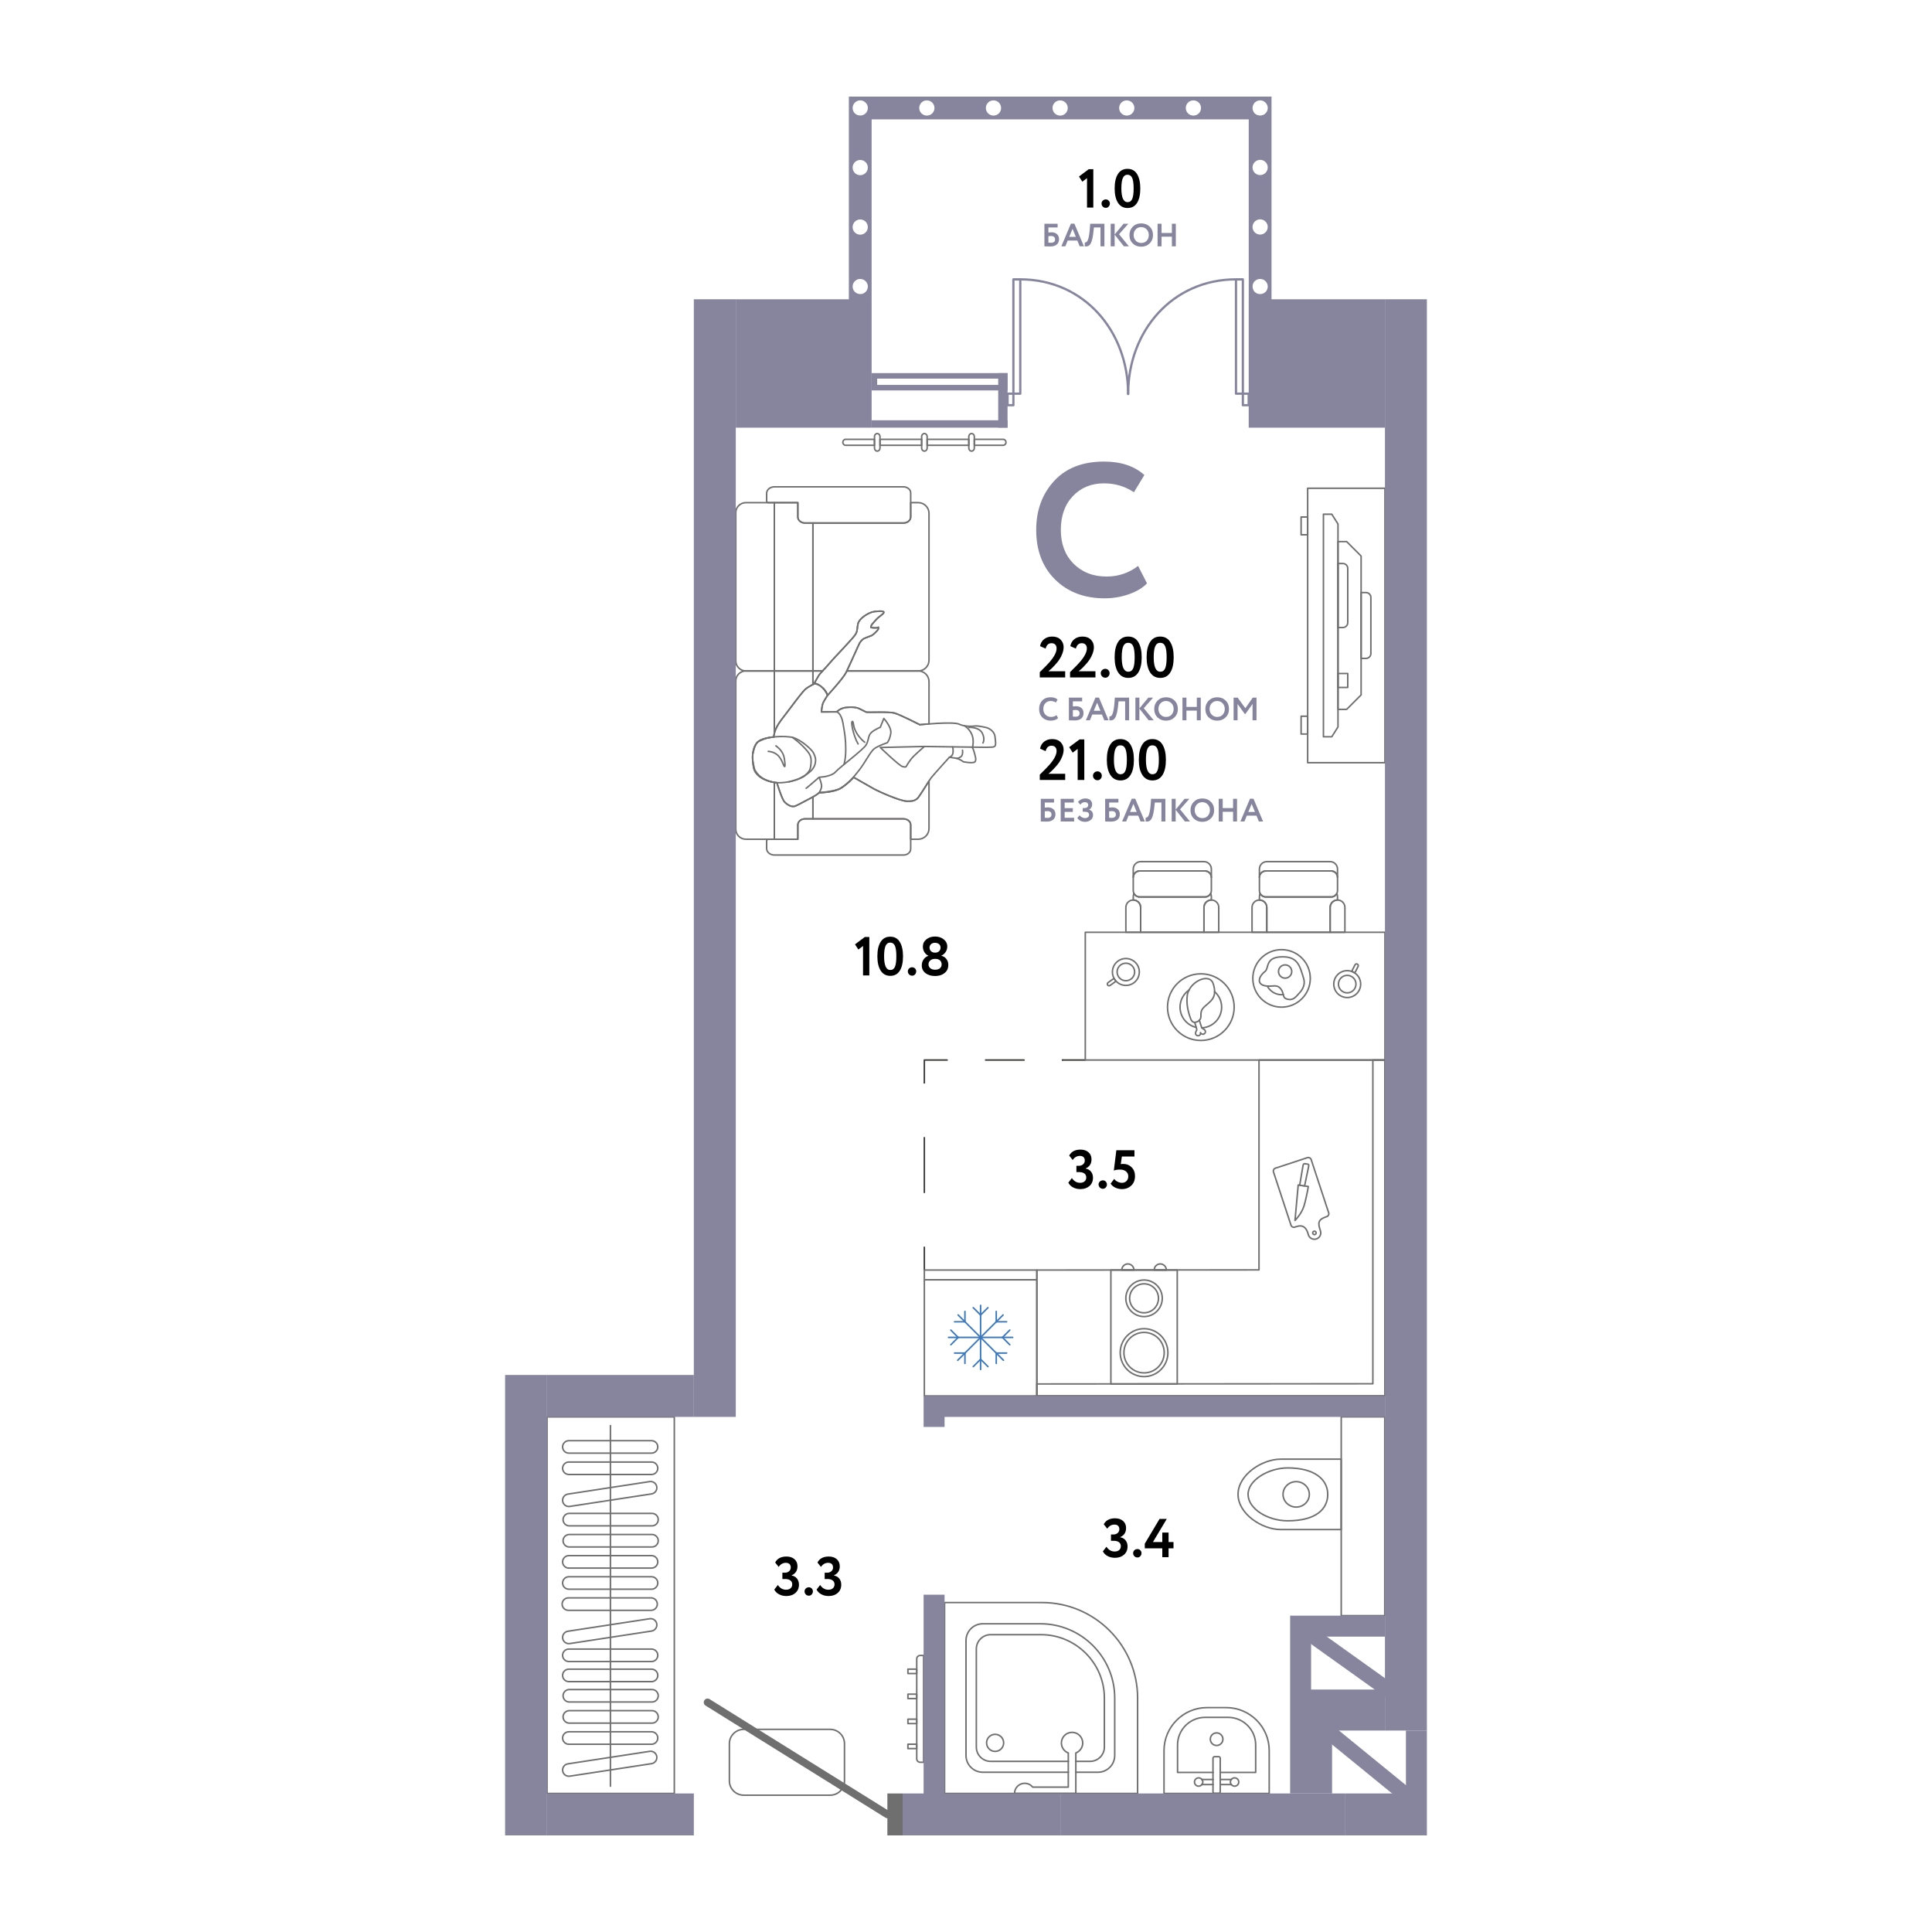 <?xml version="1.0" encoding="utf-8"?>
<!-- Generator: Adobe Illustrator 26.2.1, SVG Export Plug-In . SVG Version: 6.00 Build 0)  -->
<svg version="1.1" xmlns="http://www.w3.org/2000/svg" xmlns:xlink="http://www.w3.org/1999/xlink" x="0px" y="0px"
	 viewBox="0 0 1000 1000" style="enable-background:new 0 0 1000 1000;" xml:space="preserve">
<style type="text/css">
	.st0{fill:none;stroke:#3C3C3B;stroke-width:0.787;stroke-linecap:round;stroke-linejoin:round;}
	
		.st1{fill:none;stroke:#3C3C3B;stroke-width:0.787;stroke-linecap:round;stroke-linejoin:round;stroke-dasharray:28.37,28.37,0,0,0,0;}
	
		.st2{fill:none;stroke:#3C3C3B;stroke-width:0.787;stroke-linecap:round;stroke-linejoin:round;stroke-dasharray:19.902,19.902,0,0,0,0;}
	.st3{fill:none;stroke:#706F6F;stroke-width:0.787;stroke-linecap:round;stroke-linejoin:round;stroke-miterlimit:22.926;}
	.st4{fill:#FFFFFF;stroke:#3D79BA;stroke-width:0.787;stroke-linecap:round;stroke-linejoin:round;stroke-miterlimit:22.926;}
	.st5{fill-rule:evenodd;clip-rule:evenodd;fill:#706F6F;}
	.st6{fill:none;stroke:#706F6F;stroke-width:3.933;stroke-linecap:round;stroke-linejoin:round;stroke-miterlimit:22.926;}
	.st7{fill:none;stroke:#87859E;stroke-width:1.18;stroke-linecap:round;stroke-linejoin:round;stroke-miterlimit:10;}
	.st8{fill:#87859E;}
</style>
<g id="Пунктир">
	<g>
		<g>
			<line class="st0" x1="478.44" y1="657.373" x2="478.44" y2="645.575"/>
			<line class="st1" x1="478.44" y1="617.205" x2="478.44" y2="560.465"/>
			<polyline class="st0" points="478.44,560.465 478.44,548.667 490.239,548.667 			"/>
			<line class="st2" x1="510.141" y1="548.667" x2="549.945" y2="548.667"/>
			<line class="st0" x1="549.945" y1="548.667" x2="561.743" y2="548.667"/>
		</g>
	</g>
</g>
<g id="Мебель">
	<g>
		<path class="st3" d="M452.632,230.486h-14.965c-0.755,0-1.424-0.709-1.424-1.54v-0.003
			c0-0.832,0.639-1.54,1.424-1.54h14.965V230.486z"/>
		<path class="st3" d="M504.309,230.486h14.965c0.755,0,1.424-0.709,1.424-1.54v-0.003
			c0-0.832-0.639-1.54-1.424-1.54h-14.965V230.486z"/>
		<path class="st3" d="M452.632,230.486v1.461c0,0.847,0.641,1.54,1.424,1.54h0.001
			c0.783,0,1.424-0.693,1.424-1.54v-1.461v-3.083v-1.456c0-0.847-0.641-1.54-1.424-1.54h-0.001
			c-0.783,0-1.424,0.693-1.424,1.54v1.456V230.486z"/>
		<rect x="455.481" y="227.403" class="st3" width="21.565" height="3.083"/>
		<path class="st3" d="M477.046,230.486v1.461c0,0.847,0.641,1.54,1.424,1.54h0.001
			c0.783,0,1.424-0.693,1.424-1.54v-1.461v-3.083v-1.456c0-0.847-0.641-1.54-1.424-1.54h-0.001
			c-0.783,0-1.424,0.693-1.424,1.54v1.456V230.486z"/>
		<rect x="479.895" y="227.403" class="st3" width="21.565" height="3.083"/>
		<path class="st3" d="M501.46,230.486v1.461c0,0.847,0.641,1.54,1.424,1.54h0.001
			c0.783,0,1.424-0.693,1.424-1.54v-1.461v-3.083v-1.456c0-0.847-0.641-1.54-1.424-1.54h-0.001
			c-0.783,0-1.424,0.693-1.424,1.54v1.456V230.486z"/>
	</g>
	<path class="st3" d="M437.104,902.503v19.289c0,4.065-3.325,7.391-7.39,7.391h-44.797
		c-4.065,0-7.39-3.325-7.39-7.391v-19.289c0-4.065,3.326-7.391,7.39-7.391h44.797
		C433.779,895.112,437.104,898.438,437.104,902.503z"/>
	<g>
		<path class="st3" d="M694.19,791.695l-31.247,0.001c-9.81,0-22.131-8.155-22.132-18.219
			c-0-10.063,12.321-18.22,22.131-18.22l31.247-0.001L694.19,791.695z"/>
		<path class="st3" d="M687.229,773.477c0,7.509-5.899,13.685-20.755,13.685
			c-10.277,0-20.475-6.18-20.475-13.684c-0-7.508,10.792-13.685,20.474-13.685
			C680.741,759.792,687.229,765.969,687.229,773.477z"/>
		<path class="st3" d="M664.096,773.477c-0-3.636,3.043-6.584,6.804-6.584
			c3.762-0,6.809,2.948,6.809,6.584c0,3.637-3.046,6.585-6.808,6.585
			C667.14,780.062,664.097,777.114,664.096,773.477z"/>
	</g>
	
		<rect x="694.201" y="733.388" transform="matrix(-1 0 -0 -1 1410.955 1569.64)" class="st3" width="22.538" height="102.878"/>
	<g>
		<path class="st3" d="M602.493,928.293l-0-22.221c-0-12.221,9.998-22.219,22.219-22.219
			l10.008-0c12.22-0,22.219,9.998,22.219,22.219l0,22.221L602.493,928.293z"/>
		<path class="st3" d="M627.84,917.404l-18.343,0l-0-14.249
			c-0-7.837,6.411-14.249,14.248-14.249l11.938-0c7.837-0,14.249,6.411,14.249,14.248
			l0,14.249l-18.344,0"/>
		<path class="st3" d="M626.455,900.202c0-1.802,1.46-3.261,3.26-3.261
			c1.801-0,3.26,1.459,3.26,3.26c0,1.8-1.459,3.26-3.26,3.26
			C627.915,903.462,626.455,902.002,626.455,900.202z"/>
		<line class="st3" x1="622.101" y1="921.067" x2="627.84" y2="921.067"/>
		<line class="st3" x1="637.33" y1="923.675" x2="631.59" y2="923.675"/>
		<line class="st3" x1="627.84" y1="923.675" x2="622.101" y2="923.675"/>
		<line class="st3" x1="637.329" y1="921.067" x2="631.59" y2="921.067"/>
		<path class="st3" d="M637.329,921.067c-0.284,0.366-0.482,0.804-0.482,1.304
			c0,0.499,0.198,0.938,0.482,1.304"/>
		<path class="st3" d="M637.329,921.067c0.395-0.508,0.984-0.856,1.678-0.856
			c1.193,0,2.16,0.967,2.16,2.16c0,1.193-0.967,2.159-2.16,2.159c-0.693,0-1.282-0.348-1.677-0.855"
			/>
		<path class="st3" d="M622.101,921.067c-0.395-0.508-0.985-0.856-1.678-0.856
			c-1.192,0-2.16,0.967-2.16,2.16c0,1.193,0.968,2.159,2.16,2.159
			c0.693,0,1.283-0.348,1.678-0.855"/>
		<path class="st3" d="M622.101,921.067c0.285,0.366,0.482,0.804,0.482,1.304
			c0,0.499-0.198,0.938-0.482,1.304"/>
		<line class="st3" x1="631.59" y1="917.404" x2="631.59" y2="921.067"/>
		<line class="st3" x1="631.59" y1="921.067" x2="631.59" y2="923.675"/>
		<path class="st3" d="M631.59,923.675l0,3.75c0,0.448-0.366,0.815-0.815,0.815h-2.12
			c-0.449,0-0.815-0.366-0.815-0.815v-3.75"/>
		<path class="st3" d="M627.84,917.404l-0-7.341c0-0.449,0.366-0.815,0.815-0.815l2.12-0
			c0.449,0,0.815,0.366,0.815,0.815l0,7.341"/>
		<line class="st3" x1="627.84" y1="917.404" x2="627.84" y2="921.067"/>
		<line class="st3" x1="627.84" y1="921.067" x2="627.84" y2="923.675"/>
	</g>
	<g>
		<path class="st3" d="M488.909,829.483l0.001,98.81l99.905-0.001l-0-49.406
			c-0-27.173-22.231-49.403-49.404-49.403L488.909,829.483z"/>
		<path class="st3" d="M556.847,917.306l11.476-0c4.758,0,8.652-3.892,8.652-8.652l-0-29.768
			c-0-21.131-17.288-38.418-38.419-38.418l-29.904,0c-4.759,0-8.652,3.895-8.652,8.652
			l0.001,59.534c0,4.76,3.893,8.652,8.652,8.652l44.293-0"/>
		<path class="st3" d="M556.847,911.675l7.394-0c4.061-0,7.384-3.323,7.384-7.384l-0-25.405
			c-0-18.033-14.754-32.787-32.787-32.786l-26.103,0c-4.061,0-7.384,3.323-7.384,7.384
			l0,50.807c0,4.061,3.323,7.384,7.384,7.384l40.211-0"/>
		<path class="st3" d="M515.074,897.683c-2.439,0-4.417,1.978-4.417,4.417
			c0,2.44,1.978,4.418,4.417,4.418c2.439-0,4.417-1.978,4.417-4.418
			C519.491,899.66,517.514,897.683,515.074,897.683z"/>
		<path class="st3" d="M552.946,917.306l0,7.701l-18.446,0c-0.965-1.205-2.449-1.979-4.114-1.979
			c-2.908,0-5.264,2.357-5.264,5.265l6.11-0l4.418-0l17.296-0h2.339l1.562-0
			l-0-10.986"/>
		<line class="st3" x1="552.946" y1="911.675" x2="552.946" y2="917.306"/>
		<path class="st3" d="M556.847,911.675l-0-4.343c2.083-0.788,3.565-2.802,3.565-5.161
			c0-3.045-2.469-5.516-5.515-5.515c-3.046,0-5.516,2.471-5.516,5.516
			c0,2.36,1.481,4.373,3.565,5.161v4.343"/>
		<line class="st3" x1="556.847" y1="917.306" x2="556.847" y2="911.675"/>
	</g>
	<g>
		<g>
			<rect x="478.44" y="662.428" class="st3" width="58.233" height="60.11"/>
			<rect x="478.44" y="657.373" class="st3" width="58.233" height="5.041"/>
			<g>
				<line class="st4" x1="507.555" y1="708.833" x2="507.555" y2="675.658"/>
				<line class="st4" x1="511.352" y1="707.336" x2="507.555" y2="703.543"/>
				<line class="st4" x1="503.759" y1="707.336" x2="507.555" y2="703.543"/>
				<line class="st4" x1="511.352" y1="676.852" x2="507.555" y2="680.646"/>
				<line class="st4" x1="503.759" y1="676.852" x2="507.555" y2="680.646"/>
				<line class="st4" x1="524.155" y1="692.245" x2="490.955" y2="692.245"/>
				<line class="st4" x1="522.659" y1="688.451" x2="518.861" y2="692.245"/>
				<line class="st4" x1="522.659" y1="696.039" x2="518.861" y2="692.245"/>
				<line class="st4" x1="492.152" y1="688.451" x2="495.948" y2="692.245"/>
				<line class="st4" x1="492.152" y1="696.039" x2="495.948" y2="692.245"/>
				<line class="st4" x1="519.399" y1="704.081" x2="495.924" y2="680.622"/>
				<line class="st4" x1="521.025" y1="700.34" x2="515.657" y2="700.34"/>
				<line class="st4" x1="515.657" y1="705.705" x2="515.657" y2="700.34"/>
				<line class="st4" x1="499.455" y1="678.784" x2="499.455" y2="684.15"/>
				<line class="st4" x1="494.085" y1="684.15" x2="499.455" y2="684.15"/>
				<line class="st4" x1="495.711" y1="704.081" x2="519.187" y2="680.622"/>
				<line class="st4" x1="494.085" y1="700.34" x2="499.455" y2="700.34"/>
				<line class="st4" x1="499.455" y1="705.705" x2="499.455" y2="700.34"/>
				<line class="st4" x1="515.657" y1="678.784" x2="515.657" y2="684.15"/>
				<line class="st4" x1="521.025" y1="684.15" x2="515.657" y2="684.15"/>
			</g>
		</g>
		<polygon class="st3" points="716.849,548.667 716.849,673.882 716.849,722.538 624.642,722.538 
			536.674,722.538 536.673,657.378 651.654,657.296 651.654,548.667 		"/>
		<g>
			<path class="st3" d="M680.621,638.999c0.47-0.155,0.727-0.663,0.571-1.134
				c-0.154-0.471-0.661-0.727-1.133-0.572c-0.472,0.154-0.727,0.663-0.573,1.133
				C679.642,638.898,680.15,639.153,680.621,638.999z M670.148,635.164l0.842-0.277
				c3.47-1.142,5.233,0.594,6.121,3.885c0.026,0.135,0.061,0.268,0.104,0.402
				c0.569,1.726,2.428,2.665,4.153,2.096c1.726-0.568,2.664-2.428,2.096-4.154
				c-1.399-4.247-1.388-5.879,3.303-7.423c0.792-0.261,1.227-1.122,0.966-1.915l-9.089-27.611
				c-0.261-0.792-1.123-1.227-1.915-0.966l-16.62,5.471c-0.792,0.261-1.227,1.123-0.966,1.915
				l9.089,27.611C668.494,634.99,669.356,635.425,670.148,635.164z"/>
			<path class="st3" d="M670.292,631.715l1.658-18.375l5.221,0.786c0,0-0.133,0.91-0.384,2.267
				c-0.336,1.818-1.15,5.605-1.877,7.918C673.64,628.351,670.292,631.715,670.292,631.715z"/>
			<path class="st3" d="M672.72,613.457l1.472-8.71c0.401-2.379,0.351-2.609,1.972-2.307
				c1.466,0.175,1.41,0.248,0.958,2.419l-1.871,8.979C675.252,613.839,672.727,613.418,672.72,613.457z
				"/>
		</g>
		<polygon class="st3" points="536.682,722.538 716.849,722.538 716.849,716.228 716.849,716.228 
			716.849,548.667 710.587,548.667 710.587,716.228 536.674,716.332 		"/>
		<g>
			<rect x="574.987" y="657.363" class="st3" width="34.353" height="58.955"/>
			<path class="st3" d="M592.163,681.468c5.206-0,9.427-4.239,9.427-9.468
				c0-5.23-4.221-9.468-9.427-9.468c-5.207,0-9.428,4.238-9.427,9.468
				C582.736,677.229,586.957,681.468,592.163,681.468z"/>
			<path class="st3" d="M592.163,679.5c4.124,0,7.468-3.358,7.468-7.5c0-4.143-3.344-7.5-7.468-7.5
				c-4.124,0-7.468,3.357-7.468,7.5C584.695,676.142,588.039,679.5,592.163,679.5z"/>
			<path class="st3" d="M592.164,712.527c6.818-0,12.346-5.551,12.346-12.399
				c0-6.847-5.528-12.399-12.347-12.399c-6.819,0-12.347,5.551-12.347,12.399
				C579.817,706.976,585.344,712.527,592.164,712.527z"/>
			<path class="st3" d="M592.164,710.602c5.76-0,10.428-4.688,10.428-10.473
				c-0-5.783-4.669-10.473-10.428-10.473c-5.76,0-10.429,4.69-10.429,10.473
				C581.735,705.913,586.404,710.602,592.164,710.602z"/>
			<path class="st3" d="M603.697,657.363c-0-1.745-1.408-3.159-3.145-3.159
				c-1.737,0-3.145,1.413-3.146,3.159H603.697z"/>
			<path class="st3" d="M586.919,657.363c-0-1.745-1.408-3.158-3.144-3.158
				c-1.738,0-3.145,1.413-3.146,3.159L586.919,657.363z"/>
		</g>
	</g>
	<g>
		<rect x="283.151" y="733.388" class="st3" width="65.873" height="194.905"/>
		<path class="st3" d="M337.242,805.19l-42.815-0c-1.775,0-3.225,1.451-3.225,3.225v0.001
			c0,1.775,1.451,3.225,3.225,3.225h42.815c1.775,0,3.226-1.451,3.226-3.225v-0.001
			C340.468,806.641,339.017,805.19,337.242,805.19z"/>
		<path class="st3" d="M337.242,816.121l-42.815-0c-1.775,0-3.225,1.451-3.225,3.226v0.001
			c0,1.775,1.451,3.225,3.225,3.225l42.815,0c1.775,0,3.226-1.451,3.226-3.225v-0.001
			C340.468,817.572,339.017,816.121,337.242,816.121z"/>
		<path class="st3" d="M337.001,827.053h-42.815c-1.775,0-3.226,1.451-3.226,3.225v0.001
			c0,1.775,1.451,3.225,3.226,3.225l42.815,0c1.775,0,3.225-1.451,3.225-3.225v-0.001
			C340.227,828.504,338.776,827.053,337.001,827.053z"/>
		<path class="st3" d="M336.285,837.855l-42.336,6.477c-1.754,0.268-2.973,1.923-2.711,3.677v0.001
			c0.262,1.754,1.91,2.969,3.665,2.701l42.336-6.476c1.754-0.268,2.973-1.922,2.71-3.677v-0.001
			C339.688,838.802,338.039,837.586,336.285,837.855z"/>
		<path class="st3" d="M337.242,853.559h-42.815c-1.775,0-3.225,1.451-3.225,3.225v0.001
			c0,1.775,1.451,3.225,3.225,3.225h42.815c1.775,0,3.226-1.451,3.226-3.225v-0.001
			C340.468,855.01,339.017,853.559,337.242,853.559z"/>
		<path class="st3" d="M337.242,863.954h-42.815c-1.775,0-3.225,1.451-3.225,3.225v0.001
			c0,1.775,1.451,3.225,3.225,3.225h42.815c1.775,0,3.226-1.451,3.226-3.225v-0.001
			C340.468,865.405,339.017,863.954,337.242,863.954z"/>
		<path class="st3" d="M336.285,906.488l-42.336,6.477c-1.754,0.268-2.973,1.923-2.71,3.677v0.001
			c0.262,1.754,1.91,2.969,3.665,2.701l42.336-6.476c1.754-0.268,2.973-1.922,2.71-3.677v-0.001
			C339.687,907.436,338.039,906.22,336.285,906.488z"/>
		<path class="st3" d="M337.484,783.326h-42.815c-1.776,0-3.227,1.451-3.227,3.225v0.001
			c0,1.775,1.451,3.225,3.227,3.225h42.815c1.775,0,3.225-1.451,3.225-3.225v-0.001
			C340.709,784.776,339.259,783.326,337.484,783.326z"/>
		<path class="st3" d="M337.484,794.257l-42.815-0c-1.776,0-3.227,1.451-3.227,3.225v0.001
			c0,1.775,1.451,3.226,3.227,3.226l42.815,0c1.775,0,3.225-1.451,3.225-3.226v-0.001
			C340.709,795.708,339.258,794.257,337.484,794.257z"/>
		<path class="st3" d="M337.242,896.364h-42.815c-1.775,0-3.225,1.451-3.225,3.225v0.001
			c0,1.775,1.451,3.225,3.225,3.225h42.815c1.775,0,3.226-1.451,3.226-3.225v-0.001
			C340.468,897.815,339.017,896.364,337.242,896.364z"/>
		<path class="st3" d="M337.484,874.5h-42.815c-1.776,0-3.227,1.451-3.227,3.225v0.001
			c0,1.775,1.451,3.225,3.227,3.225h42.815c1.775,0,3.225-1.451,3.225-3.225v-0.001
			C340.709,875.95,339.258,874.5,337.484,874.5z"/>
		<path class="st3" d="M337.484,885.431h-42.815c-1.776,0-3.227,1.451-3.227,3.225v0.001
			c0,1.775,1.451,3.226,3.227,3.226h42.815c1.775,0,3.225-1.451,3.225-3.226v-0.001
			C340.709,886.882,339.258,885.431,337.484,885.431z"/>
		<path class="st3" d="M336.285,766.867l-42.336,6.477c-1.754,0.268-2.973,1.923-2.71,3.677v0.001
			c0.262,1.754,1.91,2.969,3.665,2.701l42.336-6.476c1.754-0.268,2.973-1.922,2.71-3.677v-0.001
			C339.687,767.815,338.039,766.598,336.285,766.867z"/>
		<path class="st3" d="M337.242,756.742l-42.815-0c-1.775,0-3.225,1.451-3.225,3.225v0.001
			c0,1.775,1.451,3.225,3.225,3.225h42.815c1.775,0,3.226-1.451,3.226-3.225v-0.001
			C340.468,758.193,339.017,756.742,337.242,756.742z"/>
		<path class="st3" d="M337.242,745.689H294.427c-1.775,0-3.225,1.451-3.225,3.225v0.001
			c0,1.775,1.451,3.225,3.225,3.225h42.815c1.775,0,3.226-1.451,3.226-3.225v-0.001
			C340.468,747.14,339.017,745.689,337.242,745.689z"/>
		<line class="st3" x1="315.955" y1="737.87" x2="315.955" y2="924.535"/>
	</g>
	<g>
		<rect x="469.941" y="863.942" class="st3" width="4.557" height="2.275"/>
		<rect x="469.941" y="876.893" class="st3" width="4.557" height="2.273"/>
		<rect x="469.941" y="889.847" class="st3" width="4.557" height="2.274"/>
		<rect x="469.941" y="902.798" class="st3" width="4.557" height="2.274"/>
		<path class="st3" d="M476.276,856.865h1.78l0,55.283h-1.78c-0.978,0-1.778-0.8-1.778-1.778
			l-0-51.727C474.497,857.665,475.297,856.865,476.276,856.865z"/>
	</g>
	<g>
		<path class="st3" d="M400.533,381.46c0,0-0.136-3.625,3.839-8.805c3.974-5.179,7.502-9.902,7.502-9.902
			s3.798-5.06,5.217-6.211c1.418-1.151,4.456-2.659,4.456-2.659s2.181-0.091,4.321,2.191
			c2.139,2.281,2.463,3.861,2.463,3.861s-1.311,1.954-2.152,3.561
			c-0.841,1.606-0.985,4.988-0.985,4.988l7.885-0.025c0,0,1.828-2.014,5.049-2.301
			c3.222-0.288,4.64,0.024,5.722,0.288c1.083,0.264,3.967,2.014,4.688,2.182
			c0.721,0.167,11.589-0.336,14.377,0.431c2.789,0.767,13.176,6.042,13.176,6.042
			s17.214-1.726,20.291-0.287c3.078,1.439,6.925,1.151,8.463,0.959
			c1.54-0.192,5.866,0.864,5.866,0.864s3.944,1.109,4.328,4.823
			c0.385,3.712,0.771,5.056-1.443,5.248c-2.212,0.19-10.577,0-10.577,0s0.383-0.289,1.153,2.398
			c0.77,2.685,1.251,4.124,0.481,5.179c-0.769,1.054-6.059,0-6.059,0s-1.73-1.439-3.749-1.823
			c-2.02-0.383-3.463-0.478-3.463-0.478s-8.366,9.208-9.52,10.742
			c-1.154,1.535-6.251,10.166-7.213,10.743c-0.961,0.575-1.443,1.342-5.193,1.247
			c-3.75-0.096-14.905-5.179-16.829-6.235c-1.924-1.055-10.771-6.138-10.771-6.138
			s-3.174,3.452-6.732,5.658c-3.559,2.206-11.156,2.302-11.156,2.302s-0.827,0.952-4.115,2.685
			c-3.29,1.734-6.464,3.454-8.194,4.221c-1.731,0.767-4.099-0.576-5.56-2.11
			c-1.46-1.534-3.964-9.942-3.964-9.942s-3.665-0.224-6.892-2.046
			c-3.227-1.823-4.569-4.663-4.569-4.663s-1.76-5.425-0.881-8.91
			c0.881-3.484,1.542-4.992,3.039-5.815c1.496-0.823,3.611-1.685,5.658-1.975
			C400.533,381.46,400.533,381.46,400.533,381.46z"/>
		<path class="st3" d="M413.713,402.988c-2.507,1.322-8.742,2.622-12.701,2.016
			c-5.208-0.799-10.178-3.362-10.981-7.938c-0.673-3.837-1.058-8.824,1.636-12.469
			c2.692-3.645,15.29-3.932,19.04-2.782c3.751,1.151,9.329,5.851,10.386,7.96
			c1.059,2.11,1.059,3.454,1.059,3.454C422.152,398.216,418.483,400.47,413.713,402.988z"/>
		<path class="st3" d="M417.09,356.542c-1.419,1.151-5.217,6.211-5.217,6.211s-3.527,4.724-7.501,9.902
			c-2.098,2.734-3.05,5.034-3.482,6.597c-0.031,0.111-0.084,0.097-0.084,0.097v-32.074h19.966v7.008
			C419.777,354.807,418.062,355.752,417.09,356.542z"/>
		<path class="st3" d="M380.839,265.367v76.709c0,2.86,2.345,5.2,5.214,5.2h14.753v-87.108h-14.753
			C383.184,260.167,380.839,262.507,380.839,265.367z"/>
		<path class="st3" d="M423.472,350.151c-0.869,1.559-1.722,3.048-2.011,3.551
			c-0.067,0.116,0.01,0.088,0.091,0.065c0.386-0.109,1.113,0.137,1.922,0.576
			c-1.115-0.488-1.928-0.461-1.928-0.461s-0.319,0.16-0.776,0.4v-7.007h5.001
			C424.783,348.323,424.009,349.189,423.472,350.151z"/>
		<path class="st3" d="M476.09,375.101c0,0-10.386-5.275-13.176-6.042
			c-2.788-0.767-13.655-0.264-14.377-0.431c-0.721-0.169-3.606-1.918-4.688-2.182
			c-1.082-0.264-2.5-0.575-5.722-0.288c-3.222,0.288-5.049,2.301-5.049,2.301l-7.885,0.025
			c0,0,0.144-3.382,0.985-4.988c0.841-1.607,2.152-3.561,2.152-3.561s-0.324-1.58-2.462-3.861
			c1.565,1.474,2.364,3.204,2.463,3.861c0,0,7.91-8.584,9.521-11.702
			c0.136-0.262,0.3-0.596,0.475-0.958h36.979c3.05,0,5.545,2.488,5.545,5.53v21.888
			C478.092,374.901,476.09,375.101,476.09,375.101z"/>
		<path class="st3" d="M478.471,386.372l-22.842,0.528c0,0,9.617,9.256,11.422,9.831
			c1.803,0.576,2.007,0,2.007,0s1.707-3.212,3.87-5.322
			C475.093,389.298,478.471,386.372,478.471,386.372z"/>
		<path class="st3" d="M417.272,408.009c1.298-0.959,6.609-5.626,6.609-5.626"/>
		<path class="st3" d="M499.257,375.688c0,0,2.402,1.358,3.748,4.427c1.347,3.068,0.361,6.872,0.361,6.872"/>
		<path class="st3" d="M501.486,376.471c0,0,5.198-0.264,6.88,2.901c1.683,3.165,0.409,5.179,0.409,5.179"
			/>
		<line class="st3" x1="503.018" y1="386.708" x2="478.471" y2="386.372"/>
		<path class="st3" d="M491.381,391.983c0,0,1.832-0.55,1.928-2.66c0.097-2.11-0.258-2.751-0.258-2.751"
			/>
		<path class="st3" d="M498.197,388.315c0,0,0.384,2.461-0.818,3.365c-1.203,0.903-2.235,0.848-2.235,0.848
			"/>
		<path class="st3" d="M433.078,368.459c0,0,2.273,0.434,3.235,5.829c0.962,5.396,1.443,8.381,1.443,13.619
			c0,5.239-0.939,7.808-0.939,7.808"/>
		<path class="st3" d="M408.346,404.685c0,0,6.546-1.598,8.198-3.123c1.652-1.523,2.709-2.675,2.998-4.496
			c0.848-5.354,0.069-6.623-3.847-10.695c-2.26-2.349-5.584-4.763-5.584-4.763"/>
		<path class="st3" d="M401.606,386.053c0,0,2.962,1.89,3.991,5.031c0.66,2.013,1.138,7.199,0.179,5.303
			c-0.52-1.028-1.305-3.592-3.016-5.298c-2.163-2.159-5.121-2.182-5.121-2.182"/>
		<path class="st3" d="M457.474,371.866c0,0,4.083,4.508,3.602,7.673c-0.481,3.165-1.782,4.891-1.782,4.891
			s-4.911,1.63-6.854,3.165c-1.943,1.535-4.456,6.739-7.521,10.743
			c-3.066,4.004-5.229,6.126-5.229,6.126s-1.767,1.88-4.568,3.536
			c-2.8,1.656-11.156,2.302-11.156,2.302s1.55-2.253,1.262-4.004
			c-0.157-0.956-0.519-2.063-0.816-2.87c-0.447-1.221-0.757-1.105,0.102-1.163
			c1.563-0.107,6.06-0.596,7.952-2.705c2.307-2.574,14.233-11.407,15.771-13.904
			c1.538-2.497,0.991-4.703,2.597-6.333c1.606-1.631,4.795-2.878,4.795-2.878L457.474,371.866z"/>
		<path class="st3" d="M447.563,384.167c0,0-2.019-1.439-3.847-4.221c-2.301-3.503-1.861-6.165-2.375-6.496
			c-1.282-0.818,0.233,7.175,2.809,11.628"/>
		<path class="st3" d="M452.66,316.534c-3.029,0.336-7.886,3.596-8.511,6.138
			c-0.625,2.543-0.144,3.357-1.154,5.372c-1.009,2.014-10.868,11.941-13.656,15.298
			c-2.789,3.357-4.797,4.891-5.867,6.809c-0.935,1.679-1.853,3.276-2.068,3.649
			c-0.031,0.053,0.023,0.018,0.068-0.004c0.687-0.335,2.882,0.851,4.394,2.277
			c1.565,1.474,2.364,3.204,2.463,3.861c0,0,7.91-8.584,9.521-11.702
			c1.61-3.117,6.347-14.003,7.02-15.25c0.672-1.247,1.78-2.254,2.549-2.59
			c0.769-0.335,3.173-1.151,3.847-1.487c0.673-0.336,3.317-2.686,3.413-3.548
			c0.097-0.864,0.193-0.769-0.625-0.48c-0.817,0.288-3.222-0.049-3.222-0.049
			s-0.288-0.767,0.818-2.014c1.106-1.248,1.539-1.871,2.789-3.022
			C456.163,318.209,461.166,315.592,452.66,316.534z"/>
		<path class="st3" d="M475.305,434.383h-3.932v-7.416c0-1.726-1.687-3.14-3.751-3.14h-46.851v-11.343
			c2.514-1.41,3.195-2.182,3.195-2.182s7.597-0.097,11.156-2.302
			c3.558-2.206,6.732-5.658,6.732-5.658s8.848,5.083,10.771,6.138
			c1.923,1.056,13.078,6.139,16.829,6.235c3.751,0.095,4.232-0.672,5.193-1.247
			c0.782-0.469,4.295-6.258,6.203-9.234v24.62C480.85,431.895,478.355,434.383,475.305,434.383z"/>
		<path class="st3" d="M416.702,423.827c-2.063,0-3.751,1.413-3.751,3.14v7.415h-12.146v-29.393
			c0.813,0.135,1.327,0.167,1.327,0.167s2.504,8.408,3.964,9.942
			c1.461,1.534,3.829,2.877,5.56,2.11c1.73-0.767,4.904-2.487,8.194-4.221
			c0.337-0.178,0.633-0.342,0.92-0.503v11.343H416.702z"/>
		<path class="st3" d="M412.951,434.383v-7.416c0-1.727,1.688-3.14,3.751-3.14h50.919
			c2.064,0,3.751,1.414,3.751,3.14v8.209v4.035v0.214c0,1.727-1.687,3.14-3.751,3.14h-0.256
			h-50.664h-15.884c-2.204,0-4.007-1.509-4.007-3.354v-4.035c0-0.436,0.426-0.793,0.946-0.793H412.951z
			"/>
		<path class="st3" d="M475.305,347.275h-36.979c1.91-3.939,5.928-13.15,6.545-14.292
			c0.672-1.247,1.78-2.254,2.549-2.59c0.769-0.335,3.173-1.151,3.847-1.487
			c0.673-0.336,3.317-2.686,3.413-3.548c0.097-0.864,0.193-0.769-0.625-0.48
			c-0.817,0.288-3.222-0.049-3.222-0.049s-0.289-0.767,0.818-2.014
			c1.105-1.248,1.539-1.871,2.789-3.022c1.723-1.585,6.726-4.203-1.78-3.261
			c-3.029,0.336-7.886,3.596-8.511,6.138c-0.625,2.543-0.144,3.357-1.154,5.372
			c-1.009,2.014-10.867,11.941-13.656,15.298c-1.39,1.673-2.585,2.893-3.568,3.933h-5.001v-76.552
			h46.851c2.064,0,3.751-1.413,3.751-3.14v-7.415h3.932c3.05,0,5.545,2.488,5.545,5.53v76.047
			C480.85,344.787,478.355,347.275,475.305,347.275z"/>
		<path class="st3" d="M412.951,267.583c0,1.728,1.688,3.14,3.751,3.14h4.069v76.552h-19.966v-87.107
			h12.146V267.583z"/>
		<path class="st3" d="M412.951,260.167v7.415c0,1.728,1.688,3.14,3.751,3.14h50.919
			c2.064,0,3.751-1.413,3.751-3.14v-8.207v-4.036v-0.214c0-1.726-1.687-3.139-3.751-3.139h-0.256
			h-50.664h-15.884c-2.204,0-4.007,1.508-4.007,3.353v4.036c0,0.435,0.426,0.792,0.946,0.792H412.951z"
			/>
		<path class="st3" d="M391.666,384.596c-1.282,1.735-1.854,3.776-2.042,5.851
			c-0.002,0.012-0.003,0.023-0.004,0.035c-0.017,0.195-0.032,0.389-0.043,0.584
			c-0.017,0.281-0.025,0.564-0.023,0.852c-0.015,1.794,0.199,3.569,0.476,5.147
			c0.716,4.079,4.744,6.555,9.298,7.611c0.546,0.134,1.058,0.244,1.476,0.314v29.393h-14.753
			c-2.868,0-5.214-2.339-5.214-5.2v-76.709c0-2.861,2.346-5.2,5.214-5.2h14.753v32.299
			c-0.284,1.145-0.274,1.804-0.272,1.863C396.671,381.838,392.983,382.814,391.666,384.596z"/>
	</g>
	<g>
		<rect x="676.837" y="252.722" class="st3" width="40.012" height="142.052"/>
		<rect x="673.454" y="370.718" class="st3" width="3.383" height="9.21"/>
		<rect x="673.454" y="267.595" class="st3" width="3.383" height="9.211"/>
		<polygon class="st3" points="685.008,381.342 685.008,266.158 689.335,266.158 692.54,271.239 692.54,376.26 
			689.336,381.342 		"/>
		<polygon class="st3" points="695.781,367.172 692.54,367.172 692.54,280.328 695.781,280.328 
			697.022,280.328 704.514,287.819 704.514,288.145 704.515,359.354 704.515,359.679 697.022,367.172 		"/>
		<path class="st3" d="M704.515,340.786h2.524c1.389-0,2.523-1.135,2.523-2.523l-0-29.027
			c0-1.389-1.134-2.523-2.523-2.523h-2.524L704.515,340.786z"/>
		<rect x="692.54" y="348.594" class="st3" width="5.048" height="7.231"/>
		<path class="st3" d="M692.54,324.814h2.525c1.389,0,2.523-1.134,2.523-2.523l-0-28.094
			c0-1.389-1.134-2.524-2.523-2.524h-2.525L692.54,324.814z"/>
	</g>
	<g>
		<rect x="561.743" y="482.543" class="st3" width="155.106" height="66.124"/>
		<path class="st3" d="M648.45,506.417c0,8.217,6.662,14.879,14.879,14.879
			c8.218,0,14.879-6.662,14.879-14.879c0-8.217-6.66-14.879-14.879-14.879
			C655.112,491.538,648.45,498.2,648.45,506.417z"/>
		<path class="st3" d="M664.195,514.766c0.265,1.142,0.482,1.995,2.219,2.43
			c2.779,0.695,4.15-1.013,5.35-2.343c1.201-1.33,4.277-4.129,2.987-8.436
			c-2.09-6.975-3.245-11.36-11.407-11.157c-8.489,0.212-6.53,5.906-8.453,7.444
			c-4.022,3.22-4.48,7.31,1.034,7.68"/>
		<path class="st3" d="M664.195,514.766c-0.289,0.03-0.57,0.087-0.867,0.087
			c-3.216,0-5.979-1.821-7.402-4.469"/>
		<path class="st3" d="M700.456,503.161c-3.431-1.735-7.618-0.359-9.351,3.073
			c-1.734,3.431-0.358,7.618,3.073,9.351c3.431,1.733,7.618,0.358,9.351-3.073
			C705.263,509.082,703.888,504.895,700.456,503.161z"/>
		<path class="st3" d="M699.362,505.326c-2.235-1.129-4.963-0.232-6.092,2.002
			c-1.13,2.235-0.233,4.963,2.002,6.092c2.235,1.13,4.963,0.234,6.092-2.002
			C702.493,509.183,701.597,506.455,699.362,505.326z"/>
		<path class="st3" d="M702.553,499.012L702.553,499.012c-0.445-0.225-0.989-0.046-1.214,0.399l-1.689,3.343
			l1.612,0.815l1.689-3.344C703.176,499.781,702.996,499.236,702.553,499.012z"/>
		<path class="st3" d="M577.098,507.15c2.242,3.124,6.591,3.836,9.714,1.593
			c3.122-2.242,3.835-6.591,1.593-9.713c-2.243-3.122-6.592-3.836-9.714-1.593
			C575.569,499.679,574.855,504.028,577.098,507.15z"/>
		<path class="st3" d="M579.068,505.735c1.461,2.035,4.295,2.499,6.328,1.038
			c2.035-1.461,2.5-4.293,1.038-6.328c-1.46-2.034-4.293-2.499-6.328-1.038
			C578.073,500.868,577.607,503.701,579.068,505.735z"/>
		<path class="st3" d="M573.322,509.863L573.322,509.863c0.29,0.405,0.855,0.497,1.26,0.207l3.043-2.186
			l-1.053-1.467l-3.043,2.186C573.125,508.892,573.031,509.459,573.322,509.863z"/>
		<path class="st3" d="M621.553,504.047c-9.526,0-17.248,7.723-17.248,17.248
			c0,9.527,7.722,17.249,17.248,17.249c9.525,0,17.248-7.723,17.248-17.249
			C638.801,511.77,631.079,504.047,621.553,504.047z"/>
		<path class="st3" d="M622.117,532.006c5.679-0.299,10.203-4.957,10.203-10.711
			c0-3.199-1.423-6.041-3.639-8.013"/>
		<path class="st3" d="M615.41,512.469c-2.79,1.945-4.624,5.167-4.624,8.826
			c0,5.124,3.587,9.394,8.382,10.482"/>
		<line class="st3" x1="619.167" y1="531.777" x2="618.361" y2="529.17"/>
		<path class="st3" d="M619.167,531.777l0.041,0.132c0.378,1.302,0.303,1.037-0.301,2.306
			c-0.137,0.288-0.171,0.627-0.07,0.956c0.216,0.695,0.953,1.084,1.649,0.87
			c1.57-0.486,0.457-2.175,1.029-1.311c0.315,0.476,0.916,0.708,1.489,0.531
			c0.695-0.215,1.085-0.953,0.87-1.649c-0.101-0.325-0.315-0.582-0.587-0.743
			c-0.739-0.439-0.99-0.582-1.17-0.863"/>
		<path class="st3" d="M620.781,528.078l0.86,2.78c0.237,0.636,0.336,0.929,0.475,1.147"/>
		<path class="st3" d="M620.781,528.078c-0.172,0.163-0.33,0.326-0.581,0.481
			c-0.548,0.339-1.203,0.614-1.839,0.61"/>
		<path class="st3" d="M620.781,528.078c1.81-1.713-0.325-3.838,2.122-6.468
			c2.393-2.572,5.774-3.919,5.778-8.328"/>
		<path class="st3" d="M615.41,512.469c2.764-5.414,10.825-8.478,12.534-3.349
			c0.558,1.675,0.737,3,0.736,4.161"/>
		<path class="st3" d="M618.361,529.17c-0.76-0.004-1.495-0.409-1.989-1.659
			c-1.489-3.767-2.406-8.251-1.832-12.375c0.129-0.933,0.441-1.826,0.871-2.668"/>
		<path class="st3" d="M696.12,482.543v-12.88c0-2.102-1.718-3.82-3.819-3.82
			c-2.102,0-3.821,1.718-3.821,3.82v12.88H696.12z"/>
		<path class="st3" d="M655.693,482.543v-12.88c0-2.102-1.718-3.82-3.82-3.82
			c-2.102,0-3.819,1.718-3.819,3.82v12.88H655.693z"/>
		<path class="st3" d="M655.185,450.808h33.802c1.823,0,3.312,1.49,3.312,3.312v-4.29
			c0-2.119-1.732-3.851-3.852-3.851h-32.724c-2.119,0-3.851,1.732-3.851,3.851v4.29
			C651.873,452.298,653.363,450.808,655.185,450.808z"/>
		<path class="st3" d="M688.48,469.662c0-2.102,1.718-3.82,3.82-3.82v-1.65
			c0-0.636-0.146-1.235-0.365-1.797c-0.541,1.097-1.647,1.872-2.948,1.872h-33.802
			c-1.301,0-2.406-0.775-2.947-1.872c-0.218,0.561-0.365,1.16-0.365,1.797v1.65
			c2.102,0,3.82,1.718,3.82,3.82v12.88h32.787V469.662z"/>
		<path class="st3" d="M651.873,460.956v-6.835c0-1.823,1.49-3.312,3.312-3.312h33.802
			c1.823,0,3.312,1.49,3.312,3.312v6.835c0,1.823-1.49,3.312-3.312,3.312h-33.802
			C653.363,464.268,651.873,462.779,651.873,460.956z"/>
		<path class="st3" d="M630.817,482.543v-12.88c0-2.102-1.718-3.82-3.819-3.82
			c-2.102,0-3.82,1.718-3.82,3.82v12.88H630.817z"/>
		<path class="st3" d="M590.391,482.543v-12.88c0-2.102-1.718-3.82-3.82-3.82
			c-2.102,0-3.819,1.718-3.819,3.82v12.88H590.391z"/>
		<path class="st3" d="M589.883,450.808h33.802c1.823,0,3.312,1.49,3.312,3.312v-4.29
			c0-2.119-1.732-3.851-3.852-3.851h-32.724c-2.119,0-3.851,1.732-3.851,3.851v4.29
			C586.571,452.298,588.061,450.808,589.883,450.808z"/>
		<path class="st3" d="M623.178,469.662c0-2.102,1.718-3.82,3.82-3.82v-1.65
			c0-0.636-0.146-1.235-0.365-1.797c-0.541,1.097-1.647,1.872-2.948,1.872h-33.802
			c-1.301,0-2.406-0.775-2.947-1.872c-0.218,0.561-0.365,1.16-0.365,1.797v1.65
			c2.102,0,3.82,1.718,3.82,3.82v12.88h32.787V469.662z"/>
		<path class="st3" d="M586.571,460.956v-6.835c0-1.823,1.49-3.312,3.312-3.312h33.802
			c1.823,0,3.312,1.49,3.312,3.312v6.835c0,1.823-1.49,3.312-3.312,3.312h-33.802
			C588.061,464.268,586.571,462.779,586.571,460.956z"/>
		<path class="st3" d="M661.75,502.857c0,1.893,1.535,3.429,3.43,3.429c1.893,0,3.429-1.535,3.429-3.429
			c0-1.894-1.535-3.43-3.429-3.43C663.285,499.428,661.75,500.963,661.75,502.857z"/>
		<path class="st3" d="M664.195,514.766c-0.159-0.684-0.336-1.471-0.867-2.334
			c-1.419-2.303-2.876-2.246-5.251-2.05c-0.819,0.068-1.503,0.046-2.151,0.002"/>
	</g>
</g>
<g id="Двери">
	<g>
		<rect x="459.305" y="928.293" class="st5" width="7.896" height="21.707"/>
		<line class="st6" x1="459.305" y1="939.146" x2="366.232" y2="881.134"/>
	</g>
</g>
<g id="Иконки">
</g>
<g id="Окна">
	<g>
		<g>
			<path class="st7" d="M583.918,203.905c0-32.605,22.954-59.309,55.83-59.309"/>
			<rect x="639.747" y="144.597" class="st7" width="3.558" height="59.171"/>
			<rect x="643.305" y="203.768" class="st7" width="3.026" height="5.974"/>
		</g>
		<g>
			<path class="st7" d="M583.918,203.905c-0-32.605-22.954-59.309-55.83-59.309"/>
			<rect x="524.532" y="144.597" class="st7" width="3.558" height="59.171"/>
			<rect x="521.505" y="203.768" class="st7" width="3.026" height="5.974"/>
		</g>
	</g>
	<g>
		<path class="st8" d="M518.64,195.986v3.238h-64.62v-3.238H518.64 M521.505,193.121h-70.349v8.967h70.349
			V193.121L521.505,193.121z"/>
		<g>
			<rect x="451.156" y="217.529" class="st8" width="70.349" height="3.819"/>
		</g>
		<g>
			<rect x="516.674" y="193.122" class="st8" width="4.832" height="28.224"/>
		</g>
	</g>
</g>
<g id="Стены">
	<g>
	</g>
	<g>
		<polygon class="st8" points="678.275,841.064 673.704,847.462 716.849,878.284 716.849,868.62 		"/>
		<polygon class="st8" points="723.896,873.655 716.849,868.62 716.849,878.284 719.326,880.053 		"/>
	</g>
	<g>
		
			<rect x="702.801" y="880.506" transform="matrix(0.632 -0.775 0.775 0.632 -446.637 883.374)" class="st8" width="7.867" height="62.84"/>
	</g>
	<polygon class="st8" points="488.91,928.293 488.909,825.412 485.606,825.412 478.055,825.412 
		478.055,928.293 467.201,928.293 467.201,950 548.844,950 548.844,928.293 	"/>
	<polygon class="st8" points="727.704,928.293 696.352,928.293 696.352,950 738.558,950 738.558,928.293 
		738.558,895.729 727.703,895.729 	"/>
	<polygon class="st8" points="485.606,722.532 478.055,722.532 478.055,733.387 478.055,738.578 485.606,738.578 
		488.909,738.578 488.909,733.387 716.849,733.387 716.849,722.532 	"/>
	<polygon class="st8" points="708.827,874.493 689.478,874.493 678.623,874.493 678.623,847.121 
		716.849,847.121 716.849,836.266 667.769,836.266 667.769,847.121 667.769,874.493 667.769,928.293 
		689.478,928.293 689.478,895.729 708.827,895.729 716.849,895.729 716.849,874.493 	"/>
	<path class="st8" d="M658.141,154.904V50H439.356v104.904h-58.517v66.443h70.317v-21.709h0v-44.735
		h-0.002V61.798h56.883h4.146h134.161v93.106h-0.013v44.735v21.709h70.518v-66.443H658.141z
		 M441.322,86.731c0-2.174,1.758-3.933,3.932-3.933c2.174,0,3.933,1.759,3.933,3.933
		s-1.759,3.952-3.933,3.952c-2.174,0-3.932-1.74-3.932-3.914V86.731z M441.322,117.521
		c0-2.174,1.758-3.933,3.932-3.933c2.174,0,3.933,1.759,3.933,3.933s-1.759,3.952-3.933,3.952
		c-2.174,0-3.932-1.74-3.932-3.914V117.521z M448.008,151.106c-0.315,0.315-0.783,0.63-1.256,0.864
		c-0.472,0.157-0.945,0.238-1.494,0.238c-1.025,0-2.047-0.392-2.753-1.102
		c-0.396-0.392-0.711-0.787-0.868-1.256c-0.234-0.553-0.311-1.025-0.311-1.575
		c0-0.472,0.077-1.022,0.311-1.494c0.157-0.472,0.472-0.864,0.868-1.26
		c0.315-0.315,0.787-0.63,1.255-0.864c1.417-0.553,3.149-0.238,4.248,0.864
		c0.396,0.396,0.71,0.787,0.868,1.26c0.234,0.472,0.315,1.022,0.315,1.494
		C449.191,149.297,448.795,150.319,448.008,151.106z M448.876,57.431
		c-0.157,0.469-0.472,0.864-0.868,1.256c-0.707,0.711-1.728,1.102-2.75,1.102
		c-1.025,0-2.047-0.392-2.753-1.102c-0.396-0.392-0.711-0.787-0.868-1.256
		c-0.234-0.472-0.311-1.025-0.311-1.575c0-0.472,0.077-0.945,0.311-1.494
		c0.157-0.472,0.472-0.864,0.868-1.26c0.315-0.315,0.787-0.63,1.255-0.864
		c0.945-0.396,2.047-0.396,2.992,0c0.472,0.234,0.941,0.549,1.256,0.864
		c0.396,0.396,0.71,0.787,0.868,1.26c0.234,0.472,0.315,1.022,0.315,1.494
		C449.191,56.406,449.11,56.959,448.876,57.431z M479.745,59.832c-2.174,0-3.956-1.759-3.956-3.933
		s1.74-3.933,3.914-3.933h0.042c2.174,0,3.933,1.759,3.933,3.933S481.919,59.832,479.745,59.832z
		 M514.239,59.832c-2.174,0-3.956-1.759-3.956-3.933s1.736-3.933,3.91-3.933h0.046
		c2.173,0,3.932,1.759,3.932,3.933S516.412,59.832,514.239,59.832z M548.729,59.832
		c-2.174,0-3.955-1.759-3.955-3.933s1.739-3.933,3.913-3.933h0.042c2.174,0,3.933,1.759,3.933,3.933
		S550.903,59.832,548.729,59.832z M583.223,59.832c-2.174,0-3.956-1.759-3.956-3.933
		s1.736-3.933,3.91-3.933h0.046c2.174,0,3.932,1.759,3.932,3.933S585.397,59.832,583.223,59.832z
		 M617.713,59.832c-2.173,0-3.951-1.759-3.951-3.933s1.736-3.933,3.909-3.933h0.042
		c2.174,0,3.933,1.759,3.933,3.933S619.887,59.832,617.713,59.832z M652.242,113.526
		c2.174,0,3.933,1.74,3.933,3.914v0.038c0,2.174-1.759,3.933-3.933,3.933
		c-2.174,0-3.933-1.759-3.933-3.933S650.068,113.526,652.242,113.526z M648.309,86.689
		c0-2.174,1.759-3.952,3.933-3.952c2.174,0,3.933,1.74,3.933,3.914v0.038
		c0,2.174-1.759,3.933-3.933,3.933C650.068,90.621,648.309,88.862,648.309,86.689z M655.883,149.85
		c-0.234,0.469-0.472,0.864-0.864,1.256c-0.711,0.711-1.732,1.102-2.754,1.102
		c-0.549,0-1.022-0.081-1.494-0.238c-0.472-0.234-0.945-0.549-1.336-0.864
		c-0.315-0.392-0.63-0.787-0.787-1.256c-0.238-0.553-0.315-1.025-0.315-1.575
		c0-1.022,0.392-2.047,1.102-2.754c0.392-0.315,0.864-0.63,1.336-0.864
		c1.413-0.553,3.145-0.238,4.248,0.864c0.392,0.396,0.63,0.787,0.864,1.26
		c0.157,0.472,0.315,1.022,0.315,1.494C656.198,148.825,656.04,149.297,655.883,149.85z
		 M655.883,57.431c-0.234,0.469-0.472,0.864-0.864,1.256c-0.711,0.711-1.732,1.102-2.754,1.102
		c-1.102,0-2.047-0.392-2.831-1.102c-0.315-0.392-0.63-0.787-0.787-1.256
		c-0.238-0.472-0.315-1.025-0.315-1.575c0-0.472,0.077-1.022,0.315-1.494
		c0.157-0.472,0.472-0.864,0.787-1.26c0.392-0.315,0.864-0.63,1.336-0.864
		c0.945-0.396,2.043-0.396,2.988,0c0.472,0.234,0.864,0.549,1.26,0.864
		c0.392,0.396,0.63,0.787,0.864,1.26c0.157,0.472,0.315,1.022,0.315,1.494
		C656.198,56.406,656.04,56.959,655.883,57.431z"/>
	<polygon class="st8" points="359.13,711.679 283.151,711.679 283.151,733.387 359.13,733.387 
		359.13,733.387 359.13,711.679 	"/>
	<polygon class="st8" points="359.13,154.904 359.13,221.348 359.13,711.679 359.13,733.387 
		380.838,733.387 380.838,711.679 380.838,221.348 380.838,154.904 	"/>
	<polygon class="st8" points="716.849,154.904 716.849,221.348 716.849,722.532 716.849,733.387 
		716.849,836.266 716.849,847.121 716.849,874.493 716.849,895.729 727.703,895.729 738.558,895.729 
		738.558,874.493 738.558,722.532 738.558,711.679 738.558,221.348 738.558,154.904 	"/>
	<polygon class="st8" points="689.478,928.293 667.769,928.293 570.553,928.293 548.844,928.293 548.844,950 
		570.553,950 696.352,950 696.352,928.293 	"/>
	<rect x="283.151" y="928.293" class="st8" width="75.979" height="21.707"/>
	<polygon class="st8" points="261.442,711.679 261.442,928.293 261.442,711.679 	"/>
	<polygon class="st8" points="283.15,711.679 261.442,711.679 261.442,928.293 261.442,928.293 
		261.442,950 261.442,950 283.151,950 283.151,928.293 283.15,733.387 283.151,733.387 
		283.151,711.679 	"/>
</g>
<g id="Площади">
	<g>
		<path d="M407.055,826.101c-1.454,0-2.732-0.297-3.837-0.892s-1.921-1.411-2.449-2.449l1.84-2.378
			c1.114,1.642,2.529,2.463,4.248,2.463c1,0,1.784-0.255,2.35-0.765s0.85-1.17,0.85-1.982
			c0-0.906-0.326-1.6-0.977-2.081s-1.553-0.722-2.704-0.722h-1.416v-3.256h1.274
			c0.868,0,1.595-0.255,2.18-0.765c0.585-0.509,0.878-1.161,0.878-1.954
			c0-0.755-0.217-1.345-0.651-1.77c-0.435-0.425-1.058-0.637-1.869-0.637
			c-1.529,0-2.775,0.708-3.738,2.124l-1.812-2.293c1.094-2.057,3.048-3.086,5.861-3.086
			c1.717,0,3.096,0.458,4.134,1.374s1.558,2.138,1.558,3.667c0,2.247-1.01,3.813-3.03,4.701v0.085
			c1.189,0.208,2.119,0.741,2.789,1.6c0.67,0.859,1.005,1.902,1.005,3.129
			c0,1.793-0.613,3.228-1.84,4.304C410.471,825.573,408.924,826.101,407.055,826.101z"/>
		<path d="M416.428,823.666c0-0.547,0.212-1.034,0.637-1.458s0.967-0.637,1.628-0.637
			c0.566,0,1.052,0.212,1.458,0.637c0.406,0.425,0.609,0.911,0.609,1.458
			c0,0.623-0.203,1.156-0.609,1.6c-0.406,0.444-0.892,0.666-1.458,0.666
			c-0.661,0-1.204-0.222-1.628-0.666C416.64,824.822,416.428,824.289,416.428,823.666z"/>
		<path d="M428.943,826.101c-1.454,0-2.732-0.297-3.837-0.892s-1.921-1.411-2.449-2.449l1.84-2.378
			c1.114,1.642,2.529,2.463,4.248,2.463c1,0,1.784-0.255,2.35-0.765s0.85-1.17,0.85-1.982
			c0-0.906-0.326-1.6-0.977-2.081s-1.553-0.722-2.704-0.722h-1.416v-3.256h1.274
			c0.868,0,1.595-0.255,2.18-0.765c0.585-0.509,0.878-1.161,0.878-1.954
			c0-0.755-0.217-1.345-0.651-1.77c-0.435-0.425-1.058-0.637-1.869-0.637
			c-1.529,0-2.775,0.708-3.738,2.124l-1.812-2.293c1.094-2.057,3.048-3.086,5.861-3.086
			c1.717,0,3.096,0.458,4.134,1.374s1.558,2.138,1.558,3.667c0,2.247-1.01,3.813-3.03,4.701v0.085
			c1.189,0.208,2.119,0.741,2.789,1.6c0.67,0.859,1.005,1.902,1.005,3.129
			c0,1.793-0.613,3.228-1.84,4.304C432.359,825.573,430.812,826.101,428.943,826.101z"/>
	</g>
	<g>
		<path d="M577.134,806.316c-1.454,0-2.732-0.297-3.837-0.892s-1.921-1.411-2.449-2.449l1.84-2.378
			c1.114,1.642,2.529,2.463,4.248,2.463c1,0,1.784-0.255,2.35-0.765s0.85-1.17,0.85-1.982
			c0-0.906-0.326-1.6-0.977-2.081s-1.553-0.722-2.704-0.722h-1.416v-3.256h1.274
			c0.868,0,1.595-0.255,2.18-0.765c0.585-0.509,0.878-1.161,0.878-1.954
			c0-0.755-0.217-1.345-0.651-1.77c-0.435-0.425-1.058-0.637-1.869-0.637
			c-1.529,0-2.775,0.708-3.738,2.124l-1.812-2.293c1.094-2.057,3.048-3.086,5.861-3.086
			c1.717,0,3.096,0.458,4.134,1.374s1.558,2.138,1.558,3.667c0,2.247-1.01,3.813-3.03,4.701v0.085
			c1.189,0.208,2.119,0.741,2.789,1.6c0.67,0.859,1.005,1.902,1.005,3.129
			c0,1.793-0.613,3.228-1.84,4.304C580.55,805.788,579.003,806.316,577.134,806.316z"/>
		<path d="M586.506,803.881c0-0.547,0.212-1.034,0.637-1.458s0.967-0.637,1.628-0.637
			c0.566,0,1.052,0.212,1.458,0.637c0.406,0.425,0.609,0.911,0.609,1.458
			c0,0.623-0.203,1.156-0.609,1.6c-0.406,0.444-0.892,0.666-1.458,0.666
			c-0.661,0-1.204-0.222-1.628-0.666C586.718,805.037,586.506,804.504,586.506,803.881z"/>
		<path d="M604.855,806.005h-3.256v-4.587h-9.061v-2.407l7.645-12.827h3.738l-7.164,11.978h4.842v-4.899
			h3.256v4.899h2.548v3.256h-2.548V806.005z"/>
	</g>
	<g>
		<path d="M559.243,615.48c-1.454,0-2.732-0.297-3.837-0.892s-1.921-1.411-2.449-2.449l1.84-2.378
			c1.114,1.642,2.529,2.463,4.248,2.463c1,0,1.784-0.255,2.35-0.765s0.85-1.17,0.85-1.982
			c0-0.906-0.326-1.6-0.977-2.081s-1.553-0.722-2.704-0.722h-1.416v-3.256h1.274
			c0.868,0,1.595-0.255,2.18-0.765c0.585-0.509,0.878-1.161,0.878-1.954
			c0-0.755-0.217-1.345-0.651-1.77c-0.435-0.425-1.058-0.637-1.869-0.637
			c-1.529,0-2.775,0.708-3.738,2.124l-1.812-2.293c1.094-2.057,3.048-3.086,5.861-3.086
			c1.717,0,3.096,0.458,4.134,1.374s1.558,2.138,1.558,3.667c0,2.247-1.01,3.813-3.03,4.701v0.085
			c1.189,0.208,2.119,0.741,2.789,1.6c0.67,0.859,1.005,1.902,1.005,3.129
			c0,1.793-0.613,3.228-1.84,4.304C562.659,614.952,561.111,615.48,559.243,615.48z"/>
		<path d="M568.615,613.045c0-0.547,0.212-1.034,0.637-1.458s0.967-0.637,1.628-0.637
			c0.566,0,1.052,0.212,1.458,0.637c0.406,0.425,0.609,0.911,0.609,1.458
			c0,0.623-0.203,1.156-0.609,1.6c-0.406,0.444-0.892,0.666-1.458,0.666
			c-0.661,0-1.204-0.222-1.628-0.666C568.827,614.201,568.615,613.668,568.615,613.045z"/>
		<path d="M576.515,605.881l1.303-10.533h9.373v3.256h-6.513l-0.566,3.936
			c0.377-0.075,0.755-0.113,1.133-0.113c1.812,0,3.293,0.576,4.445,1.728
			c1.189,1.151,1.784,2.681,1.784,4.587c0,2.058-0.651,3.7-1.954,4.927
			c-1.284,1.208-2.907,1.812-4.87,1.812c-1.076,0-2.18-0.246-3.313-0.736
			c-1.058-0.491-1.888-1.189-2.492-2.095l1.869-2.463c0.396,0.604,0.977,1.095,1.742,1.472
			c0.764,0.378,1.524,0.566,2.279,0.566c0.943,0,1.722-0.312,2.336-0.935
			c0.613-0.623,0.92-1.425,0.92-2.407c0-1.038-0.382-1.883-1.147-2.534s-1.789-0.977-3.072-0.977
			C578.393,605.371,577.308,605.541,576.515,605.881z"/>
	</g>
	<g>
		<path d="M444.268,491.479l-1.727-2.69l5.068-3.794h2.35v19.877h-3.256v-15.234L444.268,491.479z"/>
		<path d="M460.775,484.824c2.209,0,3.86,0.906,4.956,2.718c1.113,1.831,1.67,4.304,1.67,7.418
			c0,3.209-0.557,5.701-1.67,7.476c-1.114,1.774-2.747,2.662-4.899,2.662
			c-2.171,0-3.832-0.896-4.983-2.69c-1.152-1.793-1.727-4.276-1.727-7.447
			c0-3.19,0.566-5.677,1.699-7.461S458.605,484.824,460.775,484.824z M457.604,494.961
			c0,4.739,1.076,7.107,3.228,7.107c1.114,0,1.912-0.557,2.393-1.67
			c0.481-1.114,0.722-2.926,0.722-5.437c0-2.492-0.246-4.294-0.736-5.408
			c-0.491-1.113-1.302-1.67-2.435-1.67c-1.114,0-1.921,0.571-2.421,1.713
			C457.854,490.738,457.604,492.526,457.604,494.961z"/>
		<path d="M469.893,502.748c0-0.547,0.212-1.034,0.637-1.458s0.967-0.637,1.628-0.637
			c0.566,0,1.052,0.212,1.458,0.637c0.406,0.425,0.609,0.911,0.609,1.458
			c0,0.623-0.203,1.156-0.609,1.6c-0.406,0.444-0.892,0.666-1.458,0.666
			c-0.661,0-1.204-0.222-1.628-0.666C470.105,503.904,469.893,503.371,469.893,502.748z"/>
		<path d="M477.113,499.747c0-1.208,0.312-2.26,0.935-3.157c0.623-0.896,1.444-1.515,2.463-1.854
			v-0.085c-0.831-0.358-1.51-0.958-2.039-1.798c-0.529-0.84-0.793-1.807-0.793-2.902
			c0-1.529,0.604-2.775,1.812-3.738c1.208-0.981,2.699-1.472,4.474-1.472
			c1.793,0,3.294,0.491,4.502,1.472c1.227,0.963,1.84,2.209,1.84,3.738
			c0,1.001-0.279,1.93-0.835,2.789c-0.557,0.859-1.298,1.487-2.223,1.883v0.085
			c1.038,0.226,1.897,0.769,2.577,1.628c0.68,0.859,1.02,1.902,1.02,3.129
			c0,1.774-0.651,3.171-1.954,4.19c-1.265,1.02-2.898,1.529-4.898,1.529
			c-2.001,0-3.644-0.491-4.927-1.473C477.764,502.711,477.113,501.389,477.113,499.747z M484.277,496.32
			h-0.481c-0.888,0-1.642,0.26-2.265,0.779s-0.935,1.194-0.935,2.024
			c0,0.812,0.307,1.482,0.92,2.01c0.613,0.529,1.43,0.793,2.449,0.793
			c1.114,0,1.968-0.255,2.562-0.765s0.882-1.189,0.864-2.039c-0.019-0.868-0.312-1.553-0.878-2.053
			S485.202,496.32,484.277,496.32z M483.739,493.064h0.538c0.717,0,1.321-0.25,1.812-0.75
			c0.491-0.5,0.736-1.099,0.736-1.798c0-0.793-0.265-1.411-0.793-1.854s-1.227-0.666-2.095-0.666
			c-0.85,0-1.529,0.236-2.039,0.708s-0.765,1.076-0.765,1.812c0,0.699,0.25,1.298,0.75,1.798
			C482.384,492.814,483.003,493.064,483.739,493.064z"/>
	</g>
	<g>
		<g>
			<path d="M560.204,94.045l-1.727-2.69l5.068-3.794h2.35v19.877h-3.256V92.204L560.204,94.045z"/>
			<path d="M570.143,105.315c0-0.547,0.212-1.034,0.637-1.458s0.967-0.637,1.628-0.637
				c0.566,0,1.052,0.212,1.458,0.637c0.406,0.425,0.609,0.911,0.609,1.458
				c0,0.623-0.203,1.156-0.609,1.6c-0.406,0.444-0.892,0.666-1.458,0.666
				c-0.661,0-1.204-0.222-1.628-0.666C570.355,106.471,570.143,105.938,570.143,105.315z"/>
			<path d="M583.592,87.391c2.209,0,3.86,0.906,4.956,2.718c1.113,1.831,1.67,4.304,1.67,7.418
				c0,3.209-0.557,5.701-1.67,7.476c-1.114,1.774-2.747,2.662-4.899,2.662
				c-2.171,0-3.832-0.896-4.983-2.69c-1.152-1.793-1.727-4.276-1.727-7.447
				c0-3.19,0.566-5.677,1.699-7.461S581.421,87.391,583.592,87.391z M580.421,97.528
				c0,4.739,1.076,7.107,3.228,7.107c1.114,0,1.912-0.557,2.393-1.67
				c0.481-1.114,0.722-2.926,0.722-5.437c0-2.492-0.246-4.294-0.736-5.408
				c-0.491-1.113-1.302-1.67-2.435-1.67c-1.114,0-1.921,0.571-2.421,1.713
				C580.671,93.304,580.421,95.092,580.421,97.528z"/>
		</g>
		<g>
			<path class="st8" d="M540.591,127.505v-11.7h6.836v1.922h-4.78v2.608
				c0.457-0.067,0.98-0.101,1.571-0.101c1.214,0,2.173,0.318,2.875,0.953
				c0.702,0.635,1.053,1.494,1.053,2.574c0,1.215-0.393,2.154-1.178,2.816
				c-0.786,0.663-1.897,0.995-3.334,0.995c-0.268,0-0.858-0.011-1.772-0.034
				c-0.178,0-0.368-0.002-0.568-0.008c-0.201-0.005-0.354-0.011-0.459-0.017
				C540.728,127.507,540.647,127.505,540.591,127.505z M544.051,122.156c-0.423,0-0.892,0.033-1.404,0.1
				v3.326c0.546,0.045,0.98,0.067,1.304,0.067c1.438,0,2.156-0.579,2.156-1.738
				c0-0.546-0.173-0.975-0.518-1.287C545.243,122.312,544.731,122.156,544.051,122.156z"/>
			<path class="st8" d="M551.422,127.505h-2.072l4.947-11.734h1.805l4.948,11.734h-2.19l-1.22-2.992h-4.998
				L551.422,127.505z M556.855,122.59l-1.705-4.162l-1.722,4.162H556.855z"/>
			<path class="st8" d="M571.647,127.505h-2.039v-9.778h-3.41l-0.234,2.207
				c-0.134,1.337-0.307,2.479-0.519,3.427c-0.211,0.947-0.446,1.705-0.702,2.273
				c-0.256,0.568-0.56,1.003-0.911,1.304s-0.713,0.488-1.086,0.56
				c-0.374,0.072-0.805,0.075-1.295,0.008l0.05-2.039c0.245,0.033,0.445,0.022,0.602-0.034
				c0.156-0.056,0.34-0.211,0.552-0.468c0.234-0.29,0.423-0.674,0.568-1.153
				c0.401-1.192,0.696-3.081,0.886-5.667l0.167-2.34h7.371V127.505z"/>
			<path class="st8" d="M576.945,127.505h-2.056v-11.7h2.056v5.549l4.613-5.549h2.474l-4.813,5.449
				l5.114,6.251h-2.607l-4.78-6.034V127.505z"/>
			<path class="st8" d="M584.601,121.654c0-1.705,0.568-3.137,1.705-4.296
				c1.159-1.159,2.619-1.738,4.379-1.738c1.76,0,3.215,0.558,4.362,1.671
				c1.159,1.126,1.738,2.58,1.738,4.363c0,1.75-0.579,3.192-1.738,4.329
				c-1.159,1.137-2.613,1.705-4.362,1.705c-1.761,0-3.215-0.557-4.363-1.672
				C585.175,124.903,584.601,123.448,584.601,121.654z M586.774,121.654c0,1.181,0.373,2.162,1.12,2.942
				s1.677,1.17,2.792,1.17c1.203,0,2.156-0.39,2.858-1.17c0.713-0.78,1.07-1.761,1.07-2.942
				c0-1.192-0.379-2.178-1.137-2.958c-0.758-0.769-1.688-1.153-2.791-1.153
				c-1.126,0-2.062,0.384-2.808,1.153C587.142,119.465,586.774,120.451,586.774,121.654z"/>
			<path class="st8" d="M608.603,127.505h-2.039v-4.998h-5.349v4.998h-2.056v-11.7h2.056v4.78h5.349
				v-4.78h2.039V127.505z"/>
		</g>
	</g>
</g>
<g id="Общие_площади">
	<g>
		<g>
			<path class="st8" d="M589.086,292.926l4.607,9.022c-2.158,2.288-5.247,4.151-9.263,5.588
				c-4.02,1.437-8.255,2.158-12.697,2.158c-10.459,0-18.99-3.235-25.593-9.707
				c-6.534-6.469-9.803-15.035-9.803-25.689c0-10.194,3.104-18.66,9.317-25.394
				c6.143-6.665,14.736-9.999,25.784-9.999c8.757,0,15.721,2.319,20.883,6.96l-5.392,8.922
				c-4.641-3.07-9.807-4.606-15.491-4.606c-6.538,0-11.896,2.188-16.081,6.569
				c-4.185,4.38-6.274,10.229-6.274,17.549c0,7.193,2.188,13.011,6.569,17.453
				c4.446,4.446,10.164,6.668,17.158,6.668C578.823,298.417,584.25,296.586,589.086,292.926"/>
		</g>
		<g>
			<g>
				<path d="M551.342,350.641h-13.151v-2.75c2.411-2.351,4.075-4.055,4.991-5.111
					c2.471-2.829,3.706-5.21,3.706-7.143c0-0.856-0.229-1.524-0.687-2.003
					c-0.459-0.478-1.116-0.717-1.973-0.717c-1.535,0-2.541,0.937-3.019,2.81l-2.869-1.285
					c0.279-1.534,0.981-2.745,2.107-3.631c1.125-0.886,2.516-1.33,4.169-1.33
					c1.873,0,3.328,0.538,4.364,1.614c1.036,1.057,1.554,2.342,1.554,3.856
					c0,1.076-0.229,2.222-0.688,3.437c-0.459,1.176-0.986,2.202-1.584,3.079
					c-0.618,0.916-1.345,1.813-2.182,2.69c-0.717,0.797-1.375,1.475-1.973,2.032
					c-0.299,0.279-0.788,0.698-1.465,1.255h8.698V350.641z"/>
				<path d="M567.004,350.641h-13.151v-2.75c2.411-2.351,4.075-4.055,4.991-5.111
					c2.471-2.829,3.706-5.21,3.706-7.143c0-0.856-0.229-1.524-0.687-2.003
					c-0.459-0.478-1.116-0.717-1.973-0.717c-1.535,0-2.541,0.937-3.019,2.81l-2.869-1.285
					c0.279-1.534,0.981-2.745,2.107-3.631c1.125-0.886,2.516-1.33,4.169-1.33
					c1.873,0,3.328,0.538,4.364,1.614c1.036,1.057,1.554,2.342,1.554,3.856
					c0,1.076-0.229,2.222-0.688,3.437c-0.459,1.176-0.986,2.202-1.584,3.079
					c-0.618,0.916-1.345,1.813-2.182,2.69c-0.717,0.797-1.375,1.475-1.973,2.032
					c-0.299,0.279-0.788,0.698-1.465,1.255h8.698V350.641z"/>
				<path d="M569.753,348.4c0-0.578,0.224-1.091,0.672-1.539s1.021-0.673,1.718-0.673
					c0.598,0,1.111,0.225,1.54,0.673c0.428,0.448,0.643,0.961,0.643,1.539
					c0,0.658-0.214,1.221-0.643,1.689c-0.429,0.468-0.941,0.702-1.54,0.702
					c-0.697,0-1.27-0.234-1.718-0.702S569.753,349.057,569.753,348.4z"/>
				<path d="M583.95,329.48c2.331,0,4.075,0.957,5.23,2.869c1.175,1.933,1.763,4.543,1.763,7.831
					c0,3.388-0.588,6.018-1.763,7.891c-1.176,1.873-2.899,2.81-5.171,2.81
					c-2.292,0-4.045-0.946-5.26-2.839c-1.216-1.893-1.823-4.513-1.823-7.861
					c0-3.367,0.598-5.993,1.793-7.875C579.915,330.422,581.658,329.48,583.95,329.48z
					 M580.603,340.18c0,5.001,1.136,7.502,3.407,7.502c1.175,0,2.018-0.587,2.526-1.763
					c0.508-1.176,0.762-3.088,0.762-5.739c0-2.63-0.259-4.533-0.777-5.709
					c-0.519-1.175-1.375-1.763-2.57-1.763c-1.176,0-2.028,0.603-2.556,1.808
					C580.866,335.722,580.603,337.61,580.603,340.18z"/>
				<path d="M600.508,329.48c2.331,0,4.075,0.957,5.23,2.869c1.175,1.933,1.763,4.543,1.763,7.831
					c0,3.388-0.588,6.018-1.763,7.891c-1.176,1.873-2.899,2.81-5.171,2.81
					c-2.292,0-4.045-0.946-5.26-2.839c-1.216-1.893-1.823-4.513-1.823-7.861
					c0-3.367,0.598-5.993,1.793-7.875C596.473,330.422,598.216,329.48,600.508,329.48z
					 M597.16,340.18c0,5.001,1.136,7.502,3.407,7.502c1.175,0,2.018-0.587,2.526-1.763
					c0.508-1.176,0.762-3.088,0.762-5.739c0-2.63-0.259-4.533-0.777-5.709
					c-0.519-1.175-1.375-1.763-2.57-1.763c-1.176,0-2.028,0.603-2.556,1.808
					C597.424,335.722,597.16,337.61,597.16,340.18z"/>
			</g>
			<g>
				<path d="M551.342,403.708h-13.151v-2.75c2.411-2.351,4.075-4.055,4.991-5.111
					c2.471-2.829,3.706-5.21,3.706-7.143c0-0.856-0.229-1.524-0.687-2.003
					c-0.459-0.478-1.116-0.717-1.973-0.717c-1.535,0-2.541,0.937-3.019,2.81l-2.869-1.285
					c0.279-1.534,0.981-2.745,2.107-3.631c1.125-0.886,2.516-1.33,4.169-1.33
					c1.873,0,3.328,0.538,4.364,1.614c1.036,1.057,1.554,2.342,1.554,3.856
					c0,1.076-0.229,2.222-0.688,3.437c-0.459,1.176-0.986,2.202-1.584,3.079
					c-0.618,0.916-1.345,1.813-2.182,2.69c-0.717,0.797-1.375,1.475-1.973,2.032
					c-0.299,0.279-0.788,0.698-1.465,1.255h8.698V403.708z"/>
				<path d="M555.228,389.57l-1.823-2.839l5.35-4.005h2.48v20.982h-3.437v-16.08L555.228,389.57z"/>
				<path d="M565.718,401.466c0-0.578,0.224-1.091,0.672-1.539s1.021-0.673,1.718-0.673
					c0.598,0,1.111,0.225,1.54,0.673c0.428,0.448,0.643,0.961,0.643,1.539
					c0,0.658-0.214,1.221-0.643,1.689c-0.429,0.468-0.941,0.702-1.54,0.702
					c-0.697,0-1.27-0.234-1.718-0.702S565.718,402.124,565.718,401.466z"/>
				<path d="M579.915,382.547c2.331,0,4.075,0.957,5.23,2.869c1.175,1.933,1.763,4.543,1.763,7.831
					c0,3.388-0.588,6.018-1.763,7.891c-1.176,1.873-2.899,2.81-5.171,2.81
					c-2.292,0-4.045-0.946-5.26-2.839c-1.216-1.893-1.823-4.513-1.823-7.861
					c0-3.367,0.598-5.993,1.793-7.875C575.88,383.488,577.623,382.547,579.915,382.547z M576.567,393.247
					c0,5.001,1.136,7.502,3.407,7.502c1.175,0,2.018-0.587,2.526-1.763
					c0.508-1.176,0.762-3.088,0.762-5.739c0-2.63-0.259-4.533-0.777-5.709
					c-0.519-1.175-1.375-1.763-2.57-1.763c-1.176,0-2.028,0.603-2.556,1.808
					C576.831,388.789,576.567,390.676,576.567,393.247z"/>
				<path d="M596.473,382.547c2.331,0,4.075,0.957,5.23,2.869c1.175,1.933,1.763,4.543,1.763,7.831
					c0,3.388-0.588,6.018-1.763,7.891c-1.176,1.873-2.899,2.81-5.171,2.81
					c-2.292,0-4.045-0.946-5.26-2.839c-1.216-1.893-1.823-4.513-1.823-7.861
					c0-3.367,0.598-5.993,1.793-7.875C592.438,383.488,594.181,382.547,596.473,382.547z
					 M593.126,393.247c0,5.001,1.136,7.502,3.407,7.502c1.175,0,2.018-0.587,2.526-1.763
					c0.508-1.176,0.762-3.088,0.762-5.739c0-2.63-0.259-4.533-0.777-5.709
					c-0.519-1.175-1.375-1.763-2.57-1.763c-1.176,0-2.028,0.603-2.556,1.808
					C593.389,388.789,593.126,390.676,593.126,393.247z"/>
			</g>
			<g>
				<path class="st8" d="M546.865,370.149l0.789,1.543c-0.369,0.392-0.897,0.71-1.585,0.956
					c-0.688,0.246-1.412,0.369-2.172,0.369c-1.789,0-3.249-0.554-4.378-1.661
					c-1.119-1.107-1.678-2.572-1.678-4.395c0-1.745,0.531-3.193,1.594-4.345
					c1.051-1.141,2.521-1.711,4.412-1.711c1.499,0,2.69,0.397,3.573,1.191l-0.922,1.527
					c-0.794-0.526-1.678-0.789-2.651-0.789c-1.118,0-2.036,0.375-2.751,1.124
					c-0.716,0.75-1.074,1.75-1.074,3.003c0,1.23,0.375,2.226,1.124,2.986
					c0.76,0.761,1.739,1.141,2.936,1.141C545.11,371.088,546.038,370.775,546.865,370.149z"/>
				<path class="st8" d="M553.256,372.833V361.09h6.861v1.929h-4.798v2.617
					c0.459-0.067,0.984-0.101,1.577-0.101c1.219,0,2.181,0.319,2.885,0.957
					c0.705,0.637,1.057,1.499,1.057,2.583c0,1.219-0.394,2.162-1.183,2.827
					c-0.789,0.666-1.904,0.998-3.347,0.998c-0.268,0-0.861-0.011-1.778-0.033
					c-0.179,0-0.369-0.003-0.571-0.008c-0.201-0.006-0.355-0.012-0.461-0.017
					C553.394,372.835,553.313,372.833,553.256,372.833z M556.729,367.465
					c-0.425,0-0.895,0.034-1.409,0.101v3.338c0.548,0.045,0.984,0.067,1.309,0.067
					c1.443,0,2.164-0.582,2.164-1.745c0-0.548-0.174-0.979-0.52-1.292
					C557.926,367.621,557.411,367.465,556.729,367.465z"/>
				<path class="st8" d="M564.127,372.833h-2.081l4.966-11.776h1.812l4.965,11.776h-2.197l-1.225-3.003
					h-5.016L564.127,372.833z M569.579,367.901l-1.711-4.177l-1.728,4.177H569.579z"/>
				<path class="st8" d="M584.425,372.833h-2.047v-9.813h-3.422l-0.235,2.214
					c-0.134,1.342-0.308,2.488-0.52,3.439c-0.213,0.951-0.448,1.711-0.705,2.281
					c-0.257,0.57-0.562,1.007-0.914,1.309c-0.353,0.302-0.716,0.489-1.091,0.562
					s-0.808,0.075-1.3,0.008l0.05-2.046c0.246,0.033,0.447,0.022,0.604-0.034
					c0.156-0.056,0.341-0.212,0.553-0.47c0.235-0.291,0.425-0.677,0.571-1.158
					c0.402-1.196,0.699-3.092,0.889-5.687l0.168-2.349h7.398V372.833z"/>
				<path class="st8" d="M589.742,372.833h-2.063V361.09h2.063v5.569l4.63-5.569h2.483l-4.831,5.469
					l5.133,6.274h-2.617l-4.798-6.056V372.833z"/>
				<path class="st8" d="M597.426,366.962c0-1.711,0.57-3.148,1.711-4.312
					c1.163-1.163,2.628-1.745,4.395-1.745s3.227,0.56,4.378,1.678
					c1.163,1.129,1.745,2.589,1.745,4.378c0,1.756-0.582,3.204-1.745,4.345
					c-1.163,1.141-2.623,1.711-4.378,1.711c-1.767,0-3.227-0.559-4.378-1.678
					C598.002,370.221,597.426,368.762,597.426,366.962z M599.607,366.962c0,1.186,0.375,2.169,1.124,2.952
					c0.749,0.783,1.683,1.174,2.801,1.174c1.208,0,2.164-0.391,2.869-1.174
					c0.716-0.783,1.074-1.767,1.074-2.952c0-1.197-0.38-2.187-1.141-2.969
					c-0.761-0.772-1.694-1.158-2.802-1.158c-1.129,0-2.069,0.386-2.818,1.158
					C599.976,364.764,599.607,365.754,599.607,366.962z"/>
				<path class="st8" d="M621.515,372.833h-2.046v-5.016h-5.368v5.016h-2.063V361.09h2.063v4.798h5.368V361.09
					h2.046V372.833z"/>
				<path class="st8" d="M623.897,366.962c0-1.711,0.57-3.148,1.711-4.312
					c1.163-1.163,2.628-1.745,4.395-1.745s3.227,0.56,4.378,1.678
					c1.163,1.129,1.745,2.589,1.745,4.378c0,1.756-0.582,3.204-1.745,4.345
					c-1.163,1.141-2.623,1.711-4.378,1.711c-1.767,0-3.227-0.559-4.378-1.678
					C624.472,370.221,623.897,368.762,623.897,366.962z M626.077,366.962
					c0,1.186,0.375,2.169,1.124,2.952c0.749,0.783,1.683,1.174,2.801,1.174
					c1.208,0,2.164-0.391,2.869-1.174c0.716-0.783,1.074-1.767,1.074-2.952
					c0-1.197-0.38-2.187-1.141-2.969c-0.761-0.772-1.694-1.158-2.802-1.158
					c-1.129,0-2.069,0.386-2.818,1.158C626.446,364.764,626.077,365.754,626.077,366.962z"/>
				<path class="st8" d="M640.571,372.833h-2.063V361.09h2.081l4.009,5.485L648.422,361.09h1.946v11.743h-2.046
					v-8.488l-3.708,5.217h-0.302l-3.741-5.167V372.833z"/>
			</g>
			<g>
				<path class="st8" d="M538.713,425.2v-11.743h6.861v1.929H540.776v2.617
					c0.459-0.067,0.984-0.101,1.577-0.101c1.219,0,2.181,0.319,2.885,0.957
					c0.705,0.637,1.057,1.499,1.057,2.583c0,1.219-0.394,2.162-1.183,2.827
					c-0.789,0.666-1.904,0.998-3.347,0.998c-0.268,0-0.861-0.011-1.778-0.033
					c-0.179,0-0.369-0.003-0.571-0.008c-0.201-0.006-0.355-0.012-0.461-0.017
					C538.85,425.202,538.769,425.2,538.713,425.2z M542.185,419.832c-0.425,0-0.895,0.034-1.409,0.101
					v3.338c0.548,0.045,0.984,0.067,1.309,0.067c1.443,0,2.164-0.582,2.164-1.745
					c0-0.548-0.174-0.979-0.52-1.292C543.382,419.988,542.867,419.832,542.185,419.832z"/>
				<path class="st8" d="M555.974,425.2h-6.962v-11.743h6.794v1.929h-4.731v2.919h4.228v1.929h-4.228v3.036
					h4.898V425.2z"/>
				<path class="st8" d="M561.645,425.384c-0.906,0-1.708-0.185-2.407-0.554
					c-0.699-0.369-1.239-0.844-1.619-1.426l1.124-1.393c0.369,0.425,0.811,0.772,1.325,1.04
					c0.515,0.269,1.007,0.403,1.477,0.403c0.637,0,1.157-0.154,1.56-0.461
					c0.402-0.307,0.604-0.735,0.604-1.283c0-0.48-0.182-0.858-0.545-1.132
					c-0.364-0.274-0.875-0.411-1.535-0.411h-1.208v-1.929h1.141c0.47,0,0.87-0.143,1.199-0.428
					c0.33-0.285,0.495-0.657,0.495-1.115c0-0.47-0.154-0.836-0.461-1.099
					c-0.308-0.262-0.724-0.394-1.25-0.394c-0.951,0-1.745,0.425-2.382,1.275l-1.191-1.375
					c0.402-0.548,0.945-0.99,1.627-1.325s1.409-0.503,2.181-0.503c1.073,0,1.929,0.285,2.566,0.855
					c0.638,0.57,0.956,1.359,0.956,2.365c0,0.493-0.137,0.973-0.411,1.443
					c-0.274,0.47-0.663,0.85-1.166,1.141v0.05c0.671,0.168,1.177,0.495,1.518,0.981
					c0.341,0.486,0.512,1.088,0.512,1.803c0,1.04-0.408,1.879-1.225,2.517
					C563.725,425.066,562.763,425.384,561.645,425.384z"/>
				<path class="st8" d="M572.028,425.2v-11.743h6.861v1.929h-4.798v2.617
					c0.459-0.067,0.984-0.101,1.577-0.101c1.219,0,2.181,0.319,2.885,0.957
					c0.705,0.637,1.057,1.499,1.057,2.583c0,1.219-0.394,2.162-1.183,2.827
					c-0.789,0.666-1.904,0.998-3.347,0.998c-0.268,0-0.861-0.011-1.778-0.033
					c-0.179,0-0.369-0.003-0.571-0.008c-0.201-0.006-0.355-0.012-0.461-0.017
					C572.165,425.202,572.084,425.2,572.028,425.2z M575.501,419.832c-0.425,0-0.895,0.034-1.409,0.101
					v3.338c0.548,0.045,0.984,0.067,1.309,0.067c1.443,0,2.164-0.582,2.164-1.745
					c0-0.548-0.174-0.979-0.52-1.292C576.697,419.988,576.183,419.832,575.501,419.832z"/>
				<path class="st8" d="M582.899,425.2h-2.081l4.966-11.776h1.812l4.965,11.776h-2.197l-1.225-3.003
					h-5.016L582.899,425.2z M588.35,420.268l-1.711-4.177l-1.728,4.177H588.35z"/>
				<path class="st8" d="M603.196,425.2h-2.047v-9.813h-3.422l-0.235,2.214
					c-0.134,1.342-0.308,2.488-0.52,3.439c-0.213,0.951-0.448,1.711-0.705,2.281
					c-0.257,0.57-0.562,1.007-0.914,1.309c-0.353,0.302-0.716,0.489-1.091,0.562
					s-0.808,0.075-1.3,0.008l0.05-2.046c0.246,0.033,0.447,0.022,0.604-0.034
					c0.156-0.056,0.341-0.212,0.553-0.47c0.235-0.291,0.425-0.677,0.571-1.158
					c0.402-1.196,0.699-3.092,0.889-5.687l0.168-2.349h7.398V425.2z"/>
				<path class="st8" d="M608.514,425.2h-2.063v-11.743h2.063v5.569l4.63-5.569h2.483l-4.831,5.469
					l5.133,6.274h-2.617l-4.798-6.056V425.2z"/>
				<path class="st8" d="M616.197,419.329c0-1.711,0.57-3.148,1.711-4.312
					c1.163-1.163,2.628-1.745,4.395-1.745s3.227,0.56,4.378,1.678
					c1.163,1.129,1.745,2.589,1.745,4.378c0,1.756-0.582,3.204-1.745,4.345
					c-1.163,1.141-2.623,1.711-4.378,1.711c-1.767,0-3.227-0.559-4.378-1.678
					C616.773,422.589,616.197,421.129,616.197,419.329z M618.378,419.329c0,1.186,0.375,2.169,1.124,2.952
					c0.749,0.783,1.683,1.174,2.801,1.174c1.208,0,2.164-0.391,2.869-1.174
					c0.716-0.783,1.074-1.767,1.074-2.952c0-1.197-0.38-2.187-1.141-2.969
					c-0.761-0.772-1.694-1.158-2.802-1.158c-1.129,0-2.069,0.386-2.818,1.158
					C618.747,417.131,618.378,418.121,618.378,419.329z"/>
				<path class="st8" d="M640.286,425.2h-2.046v-5.016h-5.368v5.016h-2.063v-11.743h2.063v4.798h5.368
					v-4.798h2.046V425.2z"/>
				<path class="st8" d="M644.111,425.2h-2.081l4.966-11.776h1.812l4.965,11.776h-2.197l-1.225-3.003
					h-5.016L644.111,425.2z M649.563,420.268l-1.711-4.177l-1.728,4.177H649.563z"/>
			</g>
		</g>
	</g>
</g>
</svg>
